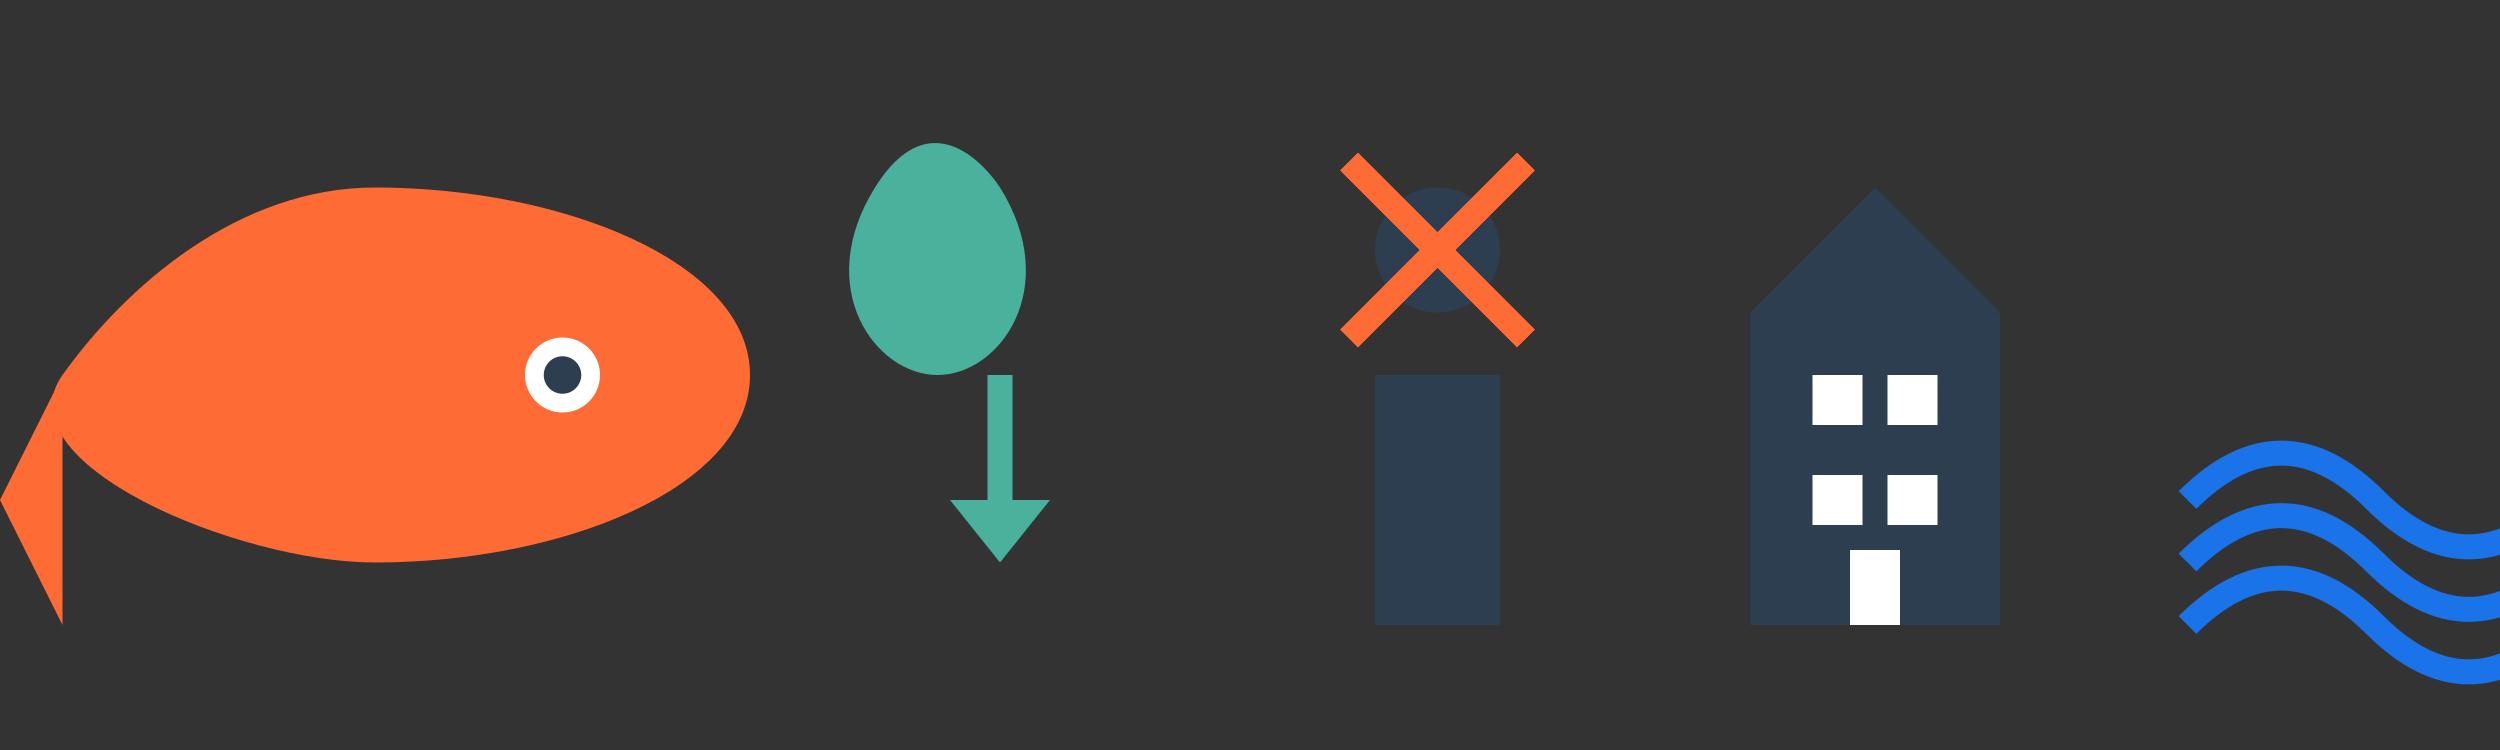 <svg xmlns="http://www.w3.org/2000/svg" viewBox="0 0 200 60" width="200" height="60">
  <rect x="0" y="0" width="200" height="60" fill="#333333" stroke="none"/>
  <!-- Stylized fish (herring) shape for "Perchyonaya Seledka" (smoked herring) -->
  <g fill="#FF6B35">
    <!-- Fish body -->
    <path d="M30 15c-11 0-20 8-25 15s14 15 25 15c15 0 30-6 30-15s-15-15-30-15z" />
    <!-- Fish tail -->
    <path d="M5 30l-5 10 5 10V30z" />
    <!-- Fish eye -->
    <circle cx="45" cy="30" r="3" fill="#FFFFFF" />
    <circle cx="45" cy="30" r="1.5" fill="#2D3E50" />
  </g>
  
  <!-- Tulip icon - representing Netherlands -->
  <g fill="#4AB19D">
    <path d="M80 15c0 0-5-8-10 0s0 15 5 15 10-7 5-15z" />
    <rect x="79" y="30" width="2" height="10" />
    <path d="M76 40l8 0l-4 5z" />
  </g>
  
  <!-- Windmill icon - representing Netherlands -->
  <g>
    <rect x="110" y="30" width="10" height="20" fill="#2D3E50" />
    <circle cx="115" cy="20" r="5" fill="#2D3E50" />
    <g fill="#FF6B35">
      <rect x="114" y="10" width="2" height="20" transform="rotate(45 115 20)" />
      <rect x="114" y="10" width="2" height="20" transform="rotate(135 115 20)" />
      <rect x="114" y="10" width="2" height="20" transform="rotate(225 115 20)" />
      <rect x="114" y="10" width="2" height="20" transform="rotate(315 115 20)" />
    </g>
  </g>
  
  <!-- Canal house - representing Amsterdam -->
  <g fill="#2D3E50">
    <rect x="140" y="25" width="20" height="25" />
    <polygon points="140,25 150,15 160,25" />
    <!-- Windows -->
    <rect x="145" y="30" width="4" height="4" fill="#FFFFFF" />
    <rect x="151" y="30" width="4" height="4" fill="#FFFFFF" />
    <rect x="145" y="38" width="4" height="4" fill="#FFFFFF" />
    <rect x="151" y="38" width="4" height="4" fill="#FFFFFF" />
    <!-- Door -->
    <rect x="148" y="44" width="4" height="6" fill="#FFFFFF" />
  </g>
  
  <!-- Canal wave pattern -->
  <path d="M175 40c5-5 10-5 15 0s10 5 15 0" fill="none" stroke="#1A73E8" stroke-width="2" />
  <path d="M175 45c5-5 10-5 15 0s10 5 15 0" fill="none" stroke="#1A73E8" stroke-width="2" />
  <path d="M175 50c5-5 10-5 15 0s10 5 15 0" fill="none" stroke="#1A73E8" stroke-width="2" />
</svg>
